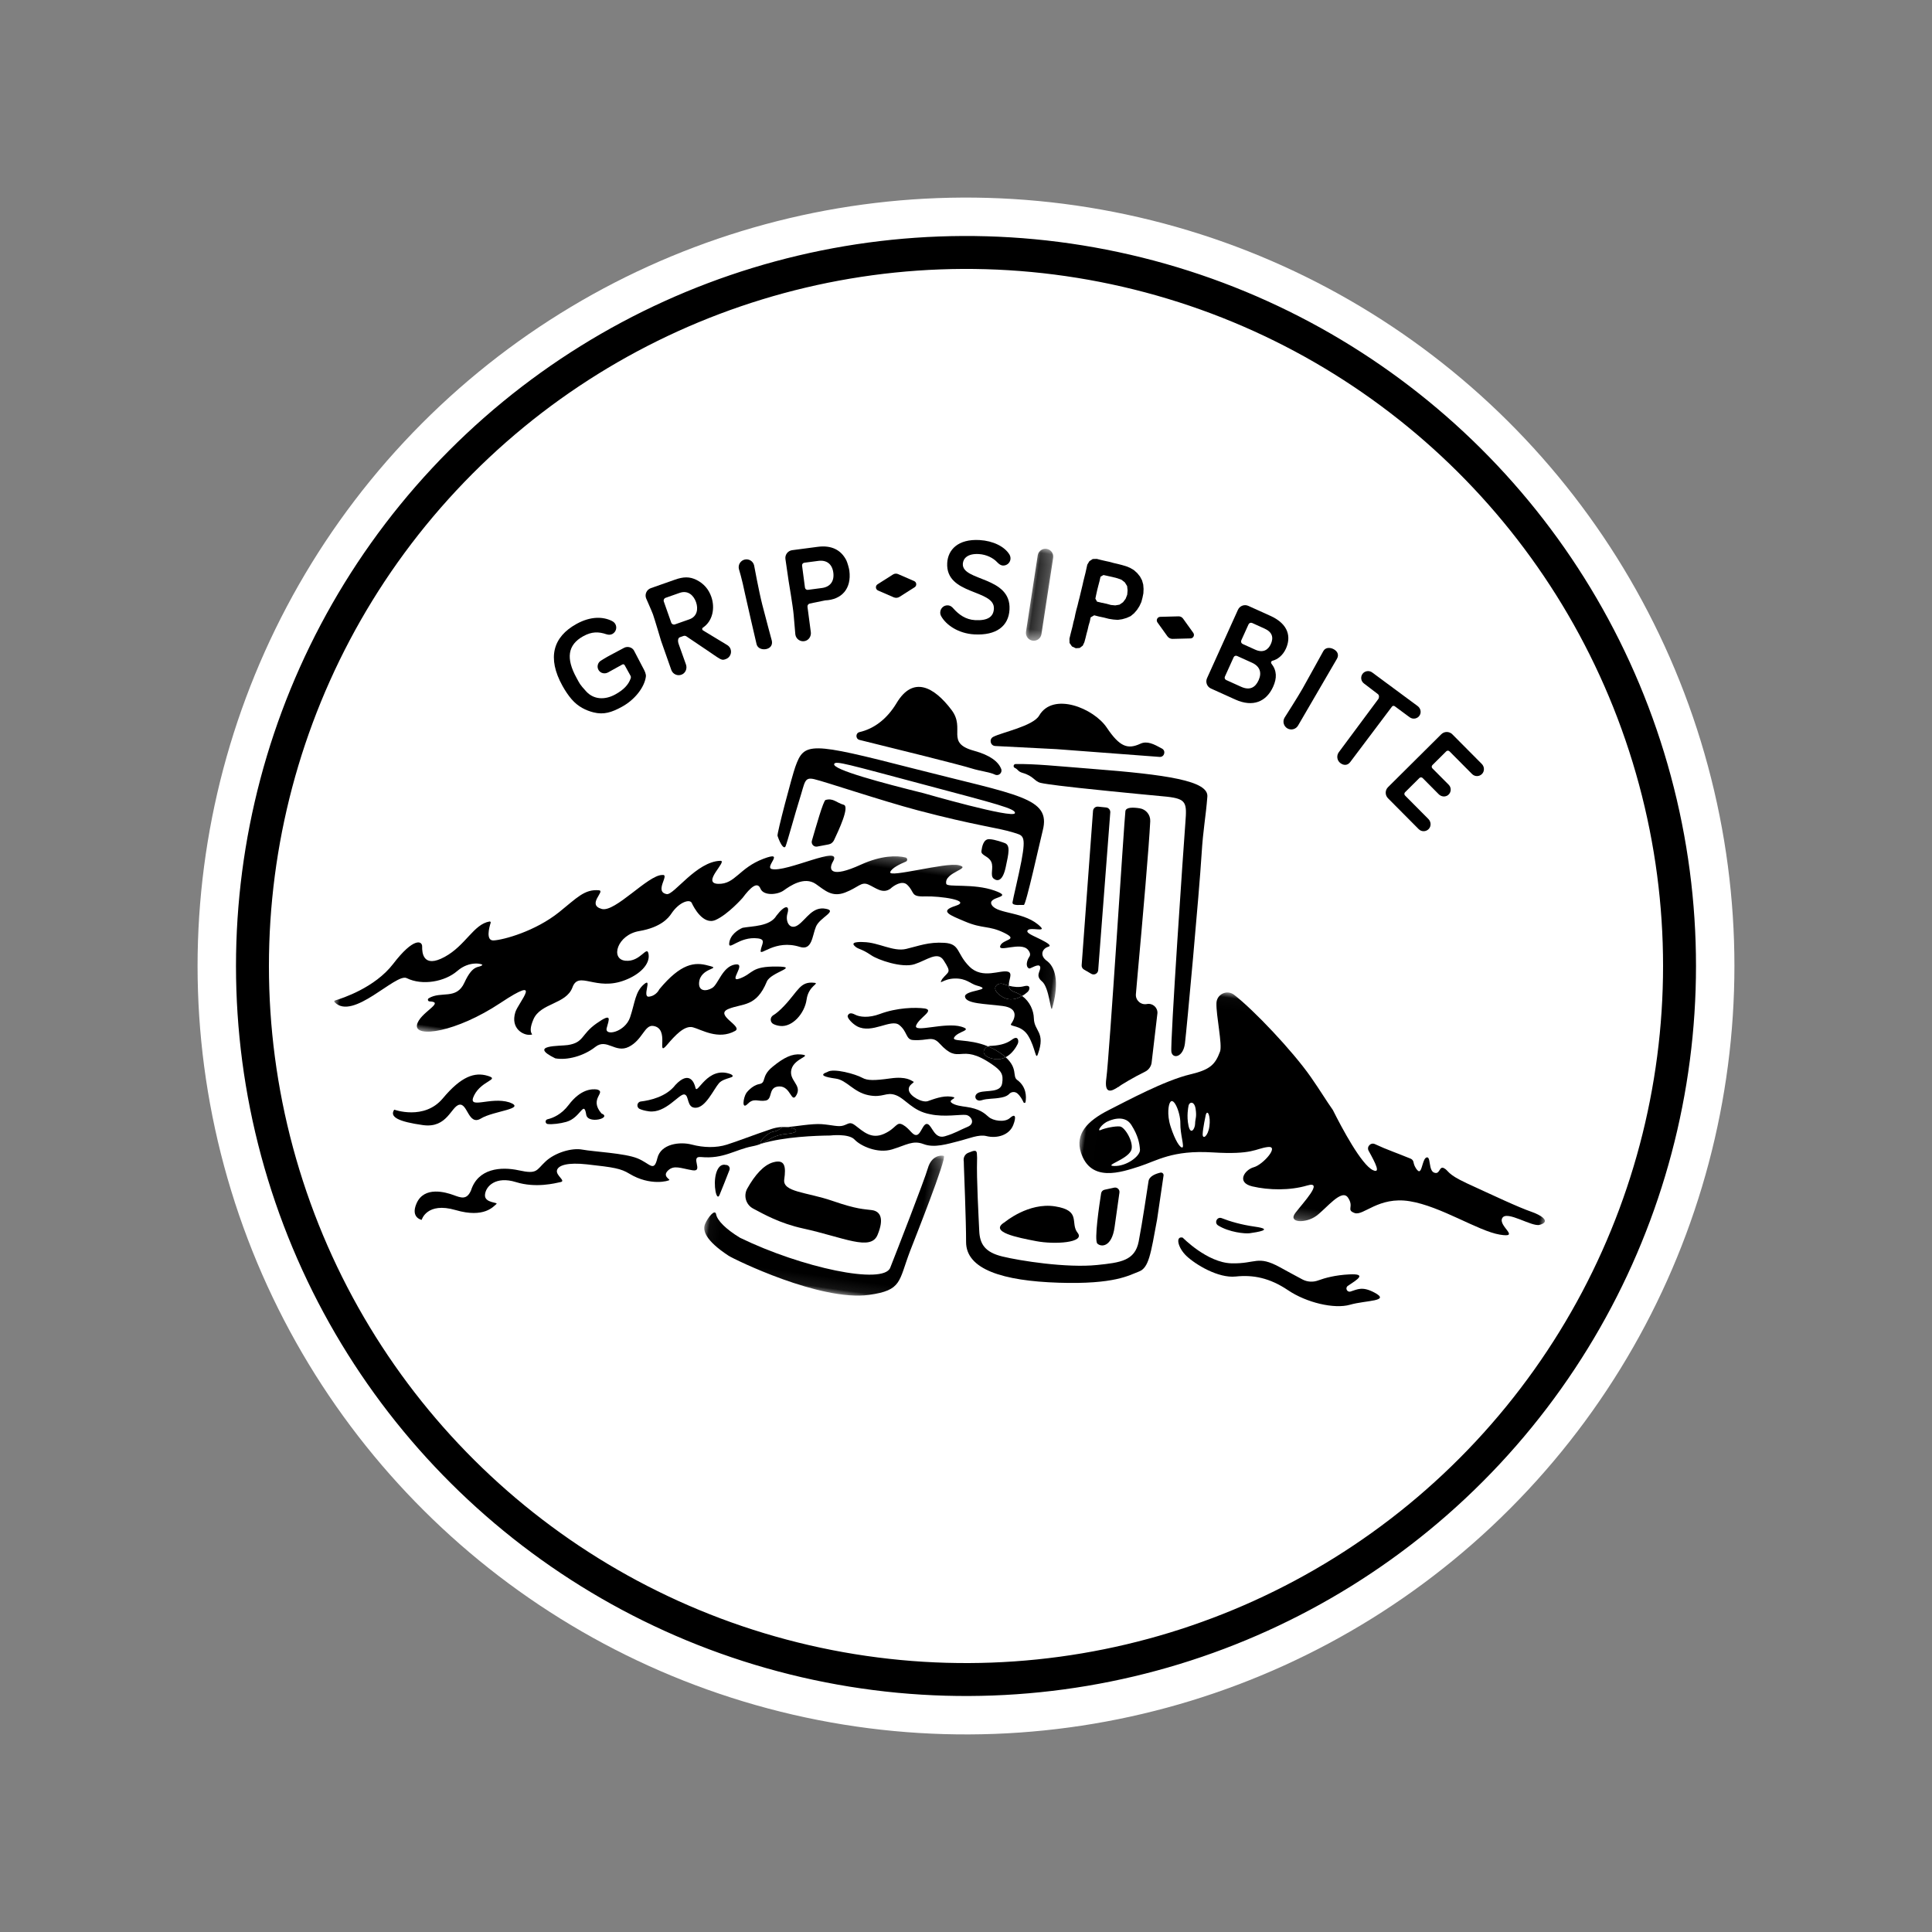 <?xml version="1.0" encoding="UTF-8"?>
<svg width="176px" height="176px" viewBox="0 0 176 176" version="1.1" xmlns="http://www.w3.org/2000/svg" xmlns:xlink="http://www.w3.org/1999/xlink">
    <rect x="0" y="0" width="176" height="176" fill="#808080" stroke="none"/>
    <title>1259BB07-8284-4AAE-82E4-CBA2327DDF42</title>
    <defs>
        <polygon id="path-1" points="0 0.276 64.948 0.276 64.948 22.093 0 22.093"></polygon>
        <polygon id="path-3" points="0.042 0.116 20.782 0.116 20.782 13.923 0.042 13.923"></polygon>
        <polygon id="path-5" points="0.17 0.057 1.682 0.057 1.682 8.516 0.17 8.516"></polygon>
        <polygon id="path-7" points="0.007 0.029 43.007 0.029 43.007 19.755 0.007 19.755"></polygon>
    </defs>
    <g id="Desktop-Design" stroke="none" stroke-width="1" fill="none" fill-rule="evenodd">
        <g id="Product-Details" transform="translate(-47, -921)">
            <g id="Group-2" transform="translate(47, 921)">
                <circle id="Oval-Copy-4" fill="#FFFFFF" transform="translate(88, 88) rotate(-17) translate(-88, -88) " cx="88" cy="88" r="70"></circle>
                <circle id="Oval-Copy-4" stroke="#000000" stroke-width="3" transform="translate(88, 88) rotate(-17) translate(-88, -88) " cx="88" cy="88" r="65"></circle>
                <g id="Group-99" transform="translate(88, 84.116) rotate(8) translate(-88, -84.116) translate(32, 49)">
                    <path d="M12.597,57.899 C13.324,57.657 13.686,59.716 14.717,58.868 C15.745,58.02 18.773,57.415 17.077,57.051 C15.261,56.748 13.324,58.323 13.808,56.87 C14.292,55.417 15.988,55.114 14.777,54.932 C13.566,54.75 12.415,55.296 11.022,57.536 C9.63,59.777 6.784,59.171 6.784,59.171 C6.421,59.897 7.329,60.2 9.57,60.2 C11.81,60.2 11.87,58.142 12.597,57.899" id="Fill-1" fill="#000000"></path>
                    <path d="M97.501,63.235 C96.346,62.823 95.959,63.169 95.355,63.453 C95.056,63.594 94.796,63.198 95.043,62.978 C95.826,62.282 96.655,61.611 95.017,61.925 C93.778,62.163 92.866,62.556 92.296,62.863 C91.855,63.1 91.338,63.142 90.867,62.974 C90.154,62.72 89.407,62.428 88.645,62.145 C86.486,61.341 86.479,62.162 84.268,62.417 C82.058,62.671 79.535,60.719 79.535,60.719 C78.827,60.645 79.22,61.693 80.103,62.324 C81.027,62.983 83.25,63.944 84.808,63.555 C86.365,63.165 87.893,63.246 89.706,64.129 C91.518,65.013 94.111,65.261 95.48,64.65 C96.847,64.037 99.178,63.834 97.501,63.235" id="Fill-3" fill="#000000"></path>
                    <path d="M65.401,19.58 C62.112,19.784 60.221,19.839 58.455,20.115 C58.261,20.145 58.244,20.419 58.433,20.472 C58.745,20.561 58.749,20.762 59.192,20.823 C60.245,20.97 60.362,21.437 60.947,21.496 C61.532,21.554 63.754,21.489 64.455,21.467 C68.139,21.349 72.5,21.142 72.5,21.142 L72.508,21.142 C74.321,21.089 74.4,21.435 74.513,23.244 C74.625,25.053 75.934,43.448 76.16,44.115 C76.375,44.746 77.294,44.454 77.273,43.166 C77.252,41.879 76.651,29.384 76.375,25.882 C76.194,23.568 76.286,22.552 76.166,20.622 C76.076,19.175 72.229,19.156 65.401,19.58" id="Fill-5" fill="#000000"></path>
                    <path d="M50.538,23.912 C46.834,23.527 41.915,22.943 42.09,22.4 C42.192,22.084 43.229,22.258 50.568,23.145 C57.242,23.952 59.057,24.145 59.015,24.552 C58.959,25.109 50.538,23.912 50.538,23.912 M59.929,32.634 C59.929,32.986 60.784,32.722 60.982,32.722 C61.179,32.722 61.63,26.815 61.746,25.763 C62.089,22.677 59.101,22.912 49.321,21.816 C39.542,20.72 39.103,20.808 38.615,23.172 C38.438,24.034 37.791,29.421 37.888,29.612 C38.299,30.42 38.66,30.749 38.748,30.442 C38.836,30.135 39.221,27.161 39.406,26.078 C39.691,24.412 39.537,23.951 40.475,24.032 C41.465,24.117 46.835,25.126 50.21,25.53 C55.59,26.173 57.749,26.086 59.118,26.32 C60.017,26.473 60.322,26.334 60.209,28.787 C60.148,30.091 59.929,32.284 59.929,32.634" id="Fill-7" fill="#000000"></path>
                    <path d="M56.386,18.746 L61.955,18.252 L71.352,17.646 C71.785,17.618 71.874,17.021 71.469,16.866 C70.666,16.56 70.024,16.331 69.445,16.704 C68.39,17.384 67.634,17.256 66.218,15.674 C64.802,14.092 60.917,13.103 59.965,15.447 C59.55,16.467 56.834,17.422 56.094,17.944 C55.726,18.204 55.938,18.782 56.386,18.746" id="Fill-9" fill="#000000"></path>
                    <g id="Group-13" transform="translate(0, 29.645)">
                        <mask id="mask-2" fill="white">
                            <use xlink:href="#path-1"></use>
                        </mask>
                        <g id="Clip-12"></g>
                        <path d="M10.713,16.215 C11.707,15.075 12.955,15.268 12.896,15.356 C12.655,15.718 12.058,15.309 11.502,17.18 C11,18.87 9.497,18.198 8.478,19.044 C8.364,19.139 8.443,19.326 8.59,19.312 C10.082,19.165 7.814,20.456 7.76,21.595 C7.702,22.822 11.385,21.77 15.01,18.554 C18.636,15.338 16.618,18.284 16.472,19.197 C16.224,20.747 17.495,21.185 18.066,21.054 C18.636,20.922 17.758,21.185 18.197,19.607 C18.636,18.028 20.96,17.852 21.311,16.23 C21.662,14.607 23.459,16.318 25.959,14.915 C27.231,14.213 28.02,13.16 27.757,12.283 C27.494,11.406 27.144,13.116 25.74,13.16 C24.336,13.204 24.688,10.923 26.617,10.31 C28.547,9.696 29.101,8.733 29.292,8.337 C29.862,7.153 30.783,6.758 31.002,7.108 C31.221,7.459 32.318,8.994 33.37,8.337 C34.423,7.679 35.519,6.012 35.519,6.012 C36.095,4.963 36.643,4.305 37.016,4.941 C37.388,5.577 38.638,5.292 39.142,4.809 C39.647,4.327 40.809,3.253 41.95,3.823 C42.834,4.265 43.572,4.853 44.712,4.217 C45.852,3.581 46.006,3.011 46.707,3.208 C47.409,3.406 48.114,3.907 48.749,3.294 C48.982,3.002 49.684,2.359 50.21,2.739 C51.022,3.325 50.619,3.792 51.964,3.558 C53.309,3.324 56.291,3.324 54.83,4.026 C53.367,4.727 54.484,4.936 55.867,5.311 C57.592,5.777 58.06,5.354 59.551,5.837 C61.042,6.319 59.507,6.407 59.375,7.064 C59.244,7.722 61.174,6.407 61.919,7.064 C62.199,7.311 62.219,7.521 62.135,7.687 C61.958,8.038 61.891,8.64 62.272,8.741 C62.378,8.769 63.087,8.098 63.24,8.449 C63.394,8.8 62.846,9.283 63.591,9.743 C64.336,10.203 64.775,12.528 64.846,12.037 C65.134,10.038 64.814,8.446 63.826,7.859 C62.971,7.437 63.229,6.758 63.717,6.54 C64.048,6.392 63.605,6.205 62.977,5.986 C62.237,5.728 61.428,5.577 61.676,5.284 C61.924,4.992 63.284,5.241 62.802,4.861 C61.239,3.629 58.747,4.259 58.103,3.499 C57.461,2.739 60.15,2.564 58.162,2.154 C56.174,1.745 53.842,2.488 53.718,2.154 C53.338,1.131 55.911,0.43 54.596,0.313 C53.395,0.206 48.398,2.388 48.515,1.804 C48.59,1.426 49.299,0.952 49.792,0.662 C49.956,0.566 49.902,0.316 49.712,0.295 C48.921,0.206 47.494,0.41 45.766,1.511 C43.243,3.121 42.867,2.426 43.221,1.564 C43.923,-0.146 39.136,3.194 37.785,3.03 C37.079,2.945 38.831,1.156 36.908,2.212 C34.817,3.359 34.686,4.872 33.151,5.047 C31.565,5.228 33.75,2.825 33.049,2.942 C30.902,3.3 29.287,6.649 28.634,6.626 C27.407,6.582 28.722,4.741 27.976,4.96 C26.705,5.135 24.209,8.95 22.962,8.79 C21.508,8.603 23.086,7.111 22.473,7.141 C21.147,7.204 20.566,8.117 19.162,9.608 C17.232,11.659 14.484,12.824 13.607,12.999 C12.878,13.145 13.038,11.876 13.113,11.444 C13.124,11.377 13.061,11.322 12.997,11.343 C11.591,11.788 11.151,13.802 9.397,15.104 C7.585,16.449 7.293,14.988 7.234,14.461 C7.175,13.935 6.356,13.701 4.837,16.391 C3.492,18.769 0.685,20.142 0.053,20.428 C-0.008,20.455 -0.019,20.538 0.033,20.579 C1.931,22.089 5.195,17.153 6.24,17.502 C7.73,17.999 9.719,17.355 10.713,16.215" id="Fill-11" fill="#000000" mask="url(#mask-2)"></path>
                    </g>
                    <path d="M59.381,50.176 C58.745,50.46 59.096,51.14 59.644,50.877 C60.192,50.614 60.653,50.636 61.42,50.373 C61.78,50.25 61.964,50.092 62.059,49.957 C62.227,49.72 62.547,49.652 62.792,49.808 C63.081,49.991 63.317,50.307 63.459,50.529 C63.51,50.608 63.632,50.576 63.635,50.483 C63.654,49.986 63.524,49.081 62.597,48.589 C62.105,48.328 62.544,47.542 61.272,46.687 C61.01,46.873 60.689,47.002 60.285,46.993 C58.948,46.962 59.085,46.195 59.545,45.935 C57.632,45.443 56.133,46.045 56.393,45.524 C56.7,44.911 58.016,44.669 56.876,44.493 C55.341,44.274 52.622,45.699 52.797,44.954 C52.973,44.209 54.289,43.361 53.368,43.317 C52.49,43.317 50.824,43.595 49.377,44.384 C48.423,44.904 47.587,44.914 47.155,44.758 C46.737,44.606 46.561,44.709 46.503,44.943 C46.45,45.155 47.04,45.625 47.491,45.787 C48.927,46.304 50.429,44.647 51.263,45.129 C52.096,45.612 52.03,46.358 52.688,46.314 C54.07,46.221 54.351,45.638 55.144,46.292 C57.298,48.071 56.896,45.886 60.127,47.501 C61.047,47.961 61.31,48.246 61.289,49.101 C61.267,49.957 60.017,49.891 59.381,50.176" id="Fill-14" fill="#000000"></path>
                    <path d="M41.27,56.345 C41.795,56.198 41.913,55.789 42.264,55.789 C42.309,55.789 42.382,55.778 42.474,55.758 C42.064,55.776 41.55,55.884 41.044,56.137 C39.466,56.926 38.15,57.672 37.23,58.11 C36.309,58.549 35.168,58.68 34.072,58.549 C32.975,58.417 31.265,58.856 31.134,60.215 C31.002,61.575 30.563,60.785 29.336,60.478 C28.108,60.171 25.304,60.438 24.249,60.39 C23.284,60.347 21.837,61.004 21.091,61.925 C20.349,62.843 20.521,63.197 18.811,63.066 C17.101,62.934 15.083,63.416 14.733,65.478 C14.47,66.442 13.899,66.267 13.198,66.121 C12.497,65.974 10.451,65.652 9.982,67.348 C9.602,68.722 10.655,68.766 10.655,68.766 C10.655,68.766 10.874,67.056 13.593,67.451 C16.311,67.845 16.969,66.618 17.188,66.398 C17.408,66.179 16.092,66.486 16.048,65.697 C16.004,64.907 16.794,63.855 18.679,64.162 C20.565,64.469 22.232,63.767 22.714,63.592 C23.196,63.416 22.187,63.066 22.232,62.583 C22.275,62.101 23.117,61.713 24.863,61.662 C27.348,61.589 27.956,61.603 28.81,61.969 C30.856,62.846 32.464,62.115 32.494,62.028 C32.523,61.94 31.792,61.764 32.26,61.18 C32.728,60.595 33.37,60.829 34.452,60.858 C35.534,60.887 34.014,59.601 35.037,59.557 C37.12,59.468 38.019,58.461 39.554,57.935 C39.894,57.818 40.144,57.695 40.352,57.57 C39.922,57.627 40.75,56.489 41.27,56.345" id="Fill-16" fill="#000000"></path>
                    <path d="M60.53,54.046 C61.53,54.152 62.587,53.672 62.816,52.719 C63.014,51.893 62.84,51.62 62.431,52.117 C62.022,52.614 60.94,52.585 60.501,52.292 C60.062,52 59.574,51.667 58.314,51.667 C58.051,51.667 57.262,51.696 56.939,51.462 C56.618,51.228 57.642,50.936 56.852,50.936 C56.063,50.936 55.273,51.404 54.806,51.638 C54.338,51.871 53.139,51.433 52.964,50.907 C52.788,50.38 53.46,50.117 53.256,50.059 C53.051,50 52.583,49.65 51.151,50.059 C49.719,50.468 49.105,50.556 48.602,50.363 C47.947,50.11 45.883,49.836 45.386,50.275 C44.597,50.684 45.24,50.772 46.234,50.772 C47.228,50.772 47.988,51.766 49.363,51.853 C50.736,51.942 50.912,51.298 51.847,51.503 C52.783,51.708 53.543,52.731 55.21,52.789 C56.491,52.888 57.963,52.398 58.431,52.398 C58.899,52.398 59.425,53.041 58.723,53.45 C58.022,53.86 57.7,54.181 56.794,54.59 C55.888,55 55.536,53.83 55.098,53.713 C54.66,53.597 54.631,54.678 54.251,54.824 C53.87,54.971 53.549,54.356 52.876,54.093 C52.204,53.83 52.35,54.473 51.268,55.146 C50.187,55.819 49.375,55.195 48.549,54.737 C48.023,54.444 47.936,54.708 47.497,54.912 C47.058,55.116 46.532,55 45.538,55.058 C44.673,55.109 43.098,55.626 42.474,55.758 C43.344,55.72 43.742,56.087 42.579,56.356 C41.248,56.663 41.083,57.13 40.352,57.57 C40.357,57.57 40.358,57.573 40.363,57.572 C42.322,56.666 45.157,56.169 46.438,55.976 C46.438,55.976 48.076,55.537 48.69,56.034 C49.304,56.531 50.941,57.028 52.198,56.444 C53.455,55.859 53.952,55.333 54.975,55.567 C55.999,55.8 57.139,55.245 58.074,54.865 C59.01,54.485 59.822,53.972 60.53,54.046" id="Fill-18" fill="#000000"></path>
                    <path d="M42.474,55.758 C42.381,55.777 42.309,55.789 42.263,55.789 C41.913,55.789 41.796,56.199 41.27,56.344 C40.75,56.489 39.922,57.627 40.352,57.571 C41.083,57.13 41.247,56.664 42.579,56.356 C43.742,56.088 43.343,55.719 42.474,55.758" id="Fill-20" fill="#000000"></path>
                    <g id="Group-24" transform="translate(36.199, 56.253)">
                        <mask id="mask-4" fill="white">
                            <use xlink:href="#path-3"></use>
                        </mask>
                        <g id="Clip-23"></g>
                        <path d="M19.469,1.415 C19.316,2.511 17.722,9.272 17.331,10.891 C16.931,12.546 9.344,12.012 3.404,10.091 C1.972,9.476 1.124,8.804 0.948,8.278 C0.773,7.751 0.217,8.716 0.071,9.301 C-0.074,9.886 0.268,10.756 2.596,11.856 C3.128,12.107 11.452,14.829 15.752,13.61 C18.69,12.777 18.251,12.031 18.91,9.137 C19.11,8.257 21.092,0.165 20.741,0.121 C20.39,0.077 19.623,0.318 19.469,1.415" id="Fill-22" fill="#000000" mask="url(#mask-4)"></path>
                    </g>
                    <path d="M61.272,46.688 C61.816,46.303 62.089,45.654 62.188,45.35 C62.231,45.216 62.228,45.069 62.164,44.944 C62.085,44.792 61.928,44.713 61.597,45.044 C61.1,45.54 60.357,45.753 59.754,45.859 C59.68,45.872 59.609,45.899 59.545,45.935 C59.887,46.023 60.242,46.142 60.603,46.313 C60.868,46.439 61.087,46.564 61.272,46.688" id="Fill-25" fill="#000000"></path>
                    <path d="M60.286,46.993 C60.69,47.003 61.009,46.873 61.272,46.688 C61.087,46.564 60.868,46.439 60.603,46.314 C60.242,46.142 59.888,46.023 59.545,45.935 C59.084,46.194 58.948,46.962 60.286,46.993" id="Fill-27" fill="#000000"></path>
                    <path d="M60.411,38.946 C59.713,38.828 58.214,39.992 56.854,38.968 C55.494,37.943 55.753,37.033 54.299,37.145 C52.846,37.257 52.035,37.749 50.918,38.183 C49.802,38.618 48.339,37.939 47.016,38.102 C47.016,38.102 45.788,38.183 46.184,38.522 C46.579,38.861 46.791,38.666 47.846,39.191 C48.531,39.532 50.797,39.978 51.872,39.454 C52.949,38.93 53.782,37.956 54.45,38.732 C55.373,39.801 55.025,39.634 54.551,40.448 C54.303,41.117 54.619,40.407 55.68,40.233 C56.741,40.06 57.182,40.518 57.749,40.587 C59.493,40.797 56.65,41.132 56.843,41.754 C57.035,42.378 58.736,42.122 60.361,42.105 C61.986,42.087 61.541,43.253 61.35,43.596 C61.159,43.939 62.275,43.504 63.066,44.504 C63.857,45.505 64.015,46.619 64.143,46 C64.578,43.883 63.525,44.015 63.328,42.831 C63.21,42.119 62.753,41.363 61.983,40.954 C61.561,41.288 60.927,41.595 60.201,41.281 C58.896,40.716 59.581,39.995 60.14,40.115 C60.301,40.149 60.477,40.179 60.658,40.199 C60.541,39.704 60.886,39.027 60.411,38.946" id="Fill-29" fill="#000000"></path>
                    <path d="M61.256,40.695 C61.525,40.745 61.764,40.838 61.983,40.954 C62.179,40.798 62.33,40.636 62.421,40.528 C62.505,40.428 62.555,40.3 62.543,40.17 C62.528,40.01 62.419,39.887 62.018,40.057 C61.589,40.237 61.104,40.25 60.658,40.2 C60.713,40.431 60.869,40.622 61.256,40.695" id="Fill-31" fill="#000000"></path>
                    <path d="M60.201,41.281 C60.926,41.596 61.561,41.289 61.983,40.954 C61.764,40.838 61.525,40.746 61.256,40.695 C60.869,40.623 60.713,40.431 60.658,40.199 C60.477,40.179 60.301,40.149 60.139,40.115 C59.581,39.995 58.896,40.717 60.201,41.281" id="Fill-33" fill="#000000"></path>
                    <path d="M43.178,35.578 C41.941,35.502 41.546,36.764 40.88,37.387 C40.214,38.012 39.652,37.269 39.768,36.487 C39.884,35.705 39.436,35.702 38.802,36.825 C38.357,37.892 36.728,38.069 35.906,38.347 C35.489,38.594 34.866,39.152 34.891,39.903 C34.915,40.655 35.714,39.14 37.412,39.11 C38.201,39.096 37.821,39.593 37.821,40.177 C37.821,40.762 38.969,38.949 41.304,39.344 C42.472,39.542 42.277,38.213 42.506,37.32 C42.735,36.427 44.288,35.627 43.178,35.578" id="Fill-35" fill="#000000"></path>
                    <path d="M33.677,53.374 C33.502,52.891 32.888,51.883 31.836,53.374 C31.166,54.56 29.739,55.092 28.926,55.307 C28.574,55.4 28.573,55.897 28.923,55.996 C29.128,56.055 29.404,56.093 29.774,56.093 C31.309,56.093 32.274,54.12 32.756,54.12 C33.239,54.12 33.107,55.347 33.984,55.172 C34.862,54.997 35.344,53.286 35.738,52.672 C36.133,52.058 37.361,51.971 36.703,51.707 C34.467,51.181 33.932,54.074 33.677,53.374" id="Fill-37" fill="#000000"></path>
                    <path d="M76.699,55.138 C76.322,55.282 75.746,55.578 75.735,56.051 C75.721,56.756 75.706,59.832 75.612,61.624 C75.519,63.417 74.222,63.762 72.174,64.269 C69.445,64.946 65.124,64.87 63.503,64.706 C61.882,64.544 61.313,63.876 61.093,62.689 C60.873,61.501 60.179,58.024 59.99,56.259 C59.99,56.259 59.976,56.076 59.901,55.741 C59.825,55.405 59.621,55.483 59.105,55.789 C58.868,55.929 58.743,56.2 58.784,56.471 C58.832,56.799 58.751,56.174 58.894,57.074 C58.894,57.074 59.82,62.178 60.046,63.849 C60.382,66.335 63.867,66.906 68.93,66.357 C73.993,65.808 75.159,64.798 76.01,64.336 C76.86,63.873 76.855,62.633 76.993,59.412 L77.018,55.358 C77.018,55.193 76.854,55.079 76.699,55.138" id="Fill-39" fill="#000000"></path>
                    <path d="M17.587,19.904 C18.265,20.497 19.028,20.731 19.725,20.805 C20.675,20.907 21.362,20.581 22.236,19.924 C23.286,19.135 23.994,17.911 23.993,16.929 C24,16.693 23.812,16.412 23.642,16.186 L22.588,14.713 C22.374,14.428 21.932,14.392 21.657,14.598 C21.657,14.598 20.967,15.105 20.558,15.397 C20.148,15.689 19.753,16.03 19.753,16.03 C19.456,16.254 19.414,16.698 19.685,16.971 C19.908,17.198 20.271,17.207 20.526,17.016 L21.719,16.119 C21.786,16.069 21.881,16.082 21.932,16.149 L22.593,17.028 C22.643,17.095 22.661,17.179 22.646,17.261 C22.526,17.88 22.146,18.394 21.468,18.904 C20.524,19.613 19.52,19.607 18.799,19.009 C18.077,18.411 18.117,18.39 17.759,17.914 C16.541,16.294 16.525,15.047 17.83,14.065 C18.547,13.527 19.153,13.455 19.888,13.593 C20.118,13.635 20.3,13.591 20.437,13.488 C20.732,13.266 20.79,12.853 20.576,12.569 C20.495,12.461 20.392,12.385 20.225,12.326 C19.38,12.04 18.25,12.152 17.063,13.045 C15.11,14.513 14.832,16.473 16.581,18.799 C16.913,19.241 17.249,19.608 17.587,19.904" id="Fill-41" fill="#000000"></path>
                    <path d="M24.772,9.558 L25.977,8.934 C26.686,8.567 27.268,8.971 27.573,9.559 C27.872,10.137 27.866,10.846 27.19,11.196 L25.952,11.837 C25.823,11.904 25.664,11.853 25.597,11.724 L24.659,9.913 C24.592,9.784 24.643,9.625 24.772,9.558 M23.847,11.216 C24.09,11.692 24.906,13.487 24.906,13.487 L26.204,15.994 C26.399,16.37 26.884,16.499 27.244,16.25 C27.542,16.044 27.624,15.638 27.458,15.317 L26.551,13.584 C26.376,13.262 26.412,13.009 26.558,12.934 L26.87,12.772 C26.954,12.729 27.053,12.727 27.137,12.769 L28.528,13.447 L29.492,13.917 C29.492,13.917 30.201,14.283 30.454,14.373 C30.708,14.463 30.795,14.418 30.98,14.322 C31.329,14.141 31.466,13.711 31.285,13.362 C31.223,13.242 31.122,13.128 30.957,13.048 L28.557,12.02 C28.458,11.977 28.434,11.845 28.516,11.773 C29.318,11.067 29.381,9.846 28.882,8.882 C28.545,8.232 28.042,7.795 27.353,7.557 C26.664,7.319 26.096,7.434 25.401,7.794 L23.318,8.873 C22.969,9.054 22.833,9.484 23.013,9.833 C23.013,9.833 23.745,11.017 23.847,11.216" id="Fill-43" fill="#000000"></path>
                    <path d="M31.887,8.19 C32.062,8.687 33.567,12.584 33.567,12.584 C33.709,12.95 34.151,13.039 34.518,12.897 C34.884,12.755 35.037,12.435 34.895,12.068 C34.895,12.068 34.05,10.09 33.582,8.95 C33.114,7.81 32.347,5.51 32.347,5.51 C32.204,5.143 31.791,4.961 31.425,5.103 C31.058,5.246 30.877,5.659 31.019,6.025 C31.019,6.025 31.428,6.89 31.887,8.19" id="Fill-45" fill="#000000"></path>
                    <path d="M36.843,4.632 L38.081,4.289 C38.803,4.089 39.367,4.378 39.584,5.159 C39.796,5.928 39.48,6.488 38.746,6.691 L37.509,7.034 C37.382,7.069 37.25,6.995 37.216,6.868 L36.677,4.925 C36.642,4.798 36.716,4.667 36.843,4.632 L36.843,4.632 Z M35.658,6.48 C35.658,6.48 36.389,8.789 36.536,9.448 C36.683,10.107 36.942,11.217 36.942,11.217 C37.056,11.625 37.504,11.852 37.907,11.683 C38.241,11.543 38.405,11.162 38.309,10.813 L37.687,8.571 C37.649,8.434 37.724,8.291 37.857,8.244 L39.195,7.766 C40.657,7.503 41.456,6.399 41.003,4.766 C40.945,4.556 40.709,4.035 40.599,3.878 C39.985,3.001 39.055,2.693 37.846,3.029 L35.586,3.655 C35.208,3.76 34.985,4.153 35.09,4.532 L35.658,6.48 Z" id="Fill-47" fill="#000000"></path>
                    <path d="M52.97,7.646 C52.125,7.717 51.443,7.354 50.886,6.883 C50.753,6.771 50.594,6.636 50.325,6.659 C49.97,6.688 49.701,7.006 49.732,7.373 C49.742,7.496 49.789,7.615 49.858,7.708 C50.399,8.439 51.622,9.064 53.078,8.943 C55.097,8.775 56.071,7.757 55.947,6.265 C55.693,3.206 51.289,4.324 51.156,2.721 C51.115,2.232 51.454,1.722 52.47,1.638 C53.167,1.58 53.827,1.808 54.237,2.144 C54.434,2.3 54.614,2.384 54.786,2.37 C55.153,2.339 55.422,2.021 55.392,1.666 C55.38,1.519 55.32,1.389 55.237,1.284 C54.69,0.628 53.588,0.264 52.364,0.365 C50.419,0.527 49.635,1.627 49.736,2.839 C49.981,5.788 54.379,4.596 54.528,6.383 C54.591,7.142 54.084,7.553 52.97,7.646" id="Fill-49" fill="#000000"></path>
                    <g id="Group-53" transform="translate(57.547, 0.253)">
                        <mask id="mask-6" fill="white">
                            <use xlink:href="#path-5"></use>
                        </mask>
                        <g id="Clip-52"></g>
                        <path d="M0.874,8.516 C1.267,8.521 1.589,8.206 1.594,7.813 L1.682,0.778 C1.686,0.385 1.371,0.061 0.979,0.057 C0.586,0.052 0.262,0.367 0.258,0.76 L0.17,7.795 C0.166,8.188 0.48,8.511 0.874,8.516" id="Fill-51" fill="#000000" mask="url(#mask-6)"></path>
                    </g>
                    <path d="M63.74,2.141 L63.984,1.949 L64.416,1.982 L64.848,2.016 L65.28,2.065 L65.666,2.145 L66.007,2.343 L66.259,2.646 L66.355,3.026 L66.377,3.421 L66.286,3.807 L66.097,4.152 L65.809,4.418 L65.434,4.539 L65.037,4.556 L64.607,4.501 L64.174,4.473 L63.742,4.432 L63.554,4.181 L63.58,3.775 L63.613,3.366 L63.657,2.959 L63.706,2.551 L63.74,2.141 Z M62.416,8.904 L62.763,8.832 L63.012,8.582 L63.115,8.247 L63.163,7.864 L63.201,7.48 L63.25,7.095 L63.282,6.708 L63.341,6.322 L63.365,5.933 L63.659,5.7 L64.113,5.751 L64.569,5.782 L65.024,5.832 L65.434,5.839 L65.844,5.813 L66.237,5.698 L66.609,5.531 L66.957,5.314 L67.233,5.011 L67.454,4.667 L67.624,4.298 L67.744,3.905 L67.793,3.497 L67.817,3.095 L67.778,2.694 L67.692,2.304 L67.53,1.937 L67.294,1.615 L67.001,1.344 L66.67,1.12 L66.299,0.966 L65.911,0.869 L65.513,0.81 L65.126,0.768 L64.739,0.734 L64.351,0.685 L63.96,0.656 L63.569,0.622 L63.18,0.579 L62.815,0.64 L62.538,0.88 L62.394,1.219 L62.364,1.6 L62.334,1.982 L62.293,2.364 L62.252,2.747 L62.222,3.13 L62.185,3.512 L62.148,3.895 L62.112,4.279 L62.067,4.661 L62.031,5.045 L61.981,5.429 L61.944,5.813 L61.922,6.198 L61.873,6.58 L61.846,6.966 L61.802,7.351 L61.759,7.737 L61.723,8.124 L61.786,8.508 L62.049,8.792 L62.416,8.904 Z" id="Fill-54" fill="#000000"></path>
                    <path d="M76.226,9.576 L76.772,7.714 C76.808,7.59 76.938,7.52 77.061,7.556 L78.487,7.974 C79.265,8.202 79.526,8.751 79.315,9.47 C79.108,10.178 78.647,10.529 77.811,10.283 L76.385,9.865 C76.261,9.829 76.19,9.7 76.226,9.576 M77.247,6.094 L77.696,4.562 C77.735,4.429 77.875,4.352 78.008,4.391 L79.204,4.742 C79.946,4.959 80.139,5.438 79.959,6.051 C79.787,6.64 79.356,6.975 78.613,6.756 L77.417,6.406 C77.284,6.367 77.208,6.227 77.247,6.094 M75.118,10.825 L77.452,11.509 C79.148,12.006 80.284,11.315 80.706,9.878 C80.947,9.054 80.848,8.378 80.261,7.813 C80.175,7.731 80.201,7.588 80.312,7.543 C80.766,7.361 81.188,6.923 81.378,6.275 C81.696,5.191 81.343,4.038 79.563,3.516 L77.442,2.895 C77.065,2.784 76.669,3.001 76.558,3.378 L74.635,9.941 C74.524,10.319 74.741,10.715 75.118,10.825" id="Fill-56" fill="#000000"></path>
                    <path d="M82.519,13.453 C82.883,13.601 83.299,13.426 83.447,13.063 L86.107,6.549 C86.255,6.185 86.088,5.883 85.724,5.734 C85.36,5.586 84.936,5.647 84.788,6.011 C84.788,6.011 83.707,8.848 83.385,9.666 C83.063,10.485 82.129,12.524 82.129,12.524 C81.98,12.888 82.155,13.304 82.519,13.453" id="Fill-58" fill="#000000"></path>
                    <path d="M87.748,15.915 C88.094,16.102 88.431,16.034 88.618,15.689 L91.677,10.165 C91.725,10.076 91.835,10.044 91.923,10.092 L93.415,10.901 C93.742,11.078 94.163,10.931 94.3,10.571 C94.412,10.274 94.269,9.94 93.99,9.788 L89.457,7.329 C89.155,7.166 88.773,7.28 88.608,7.581 C88.444,7.883 88.558,8.266 88.86,8.43 L90.226,9.199 C90.416,9.286 90.405,9.549 90.358,9.637 L87.462,14.949 C87.275,15.295 87.403,15.728 87.748,15.915" id="Fill-60" fill="#000000"></path>
                    <path d="M92.48,18.478 L95.64,20.875 C95.927,21.092 96.328,21.034 96.542,20.742 C96.749,20.457 96.673,20.055 96.393,19.843 L93.985,18.016 C93.893,17.947 93.875,17.817 93.944,17.725 L95.059,16.256 C95.129,16.164 95.258,16.147 95.35,16.216 L97.013,17.478 C97.267,17.67 97.63,17.662 97.855,17.437 C98.126,17.165 98.087,16.72 97.791,16.495 L96.107,15.218 C96.016,15.149 95.998,15.018 96.067,14.927 L97.144,13.507 C97.214,13.416 97.344,13.398 97.436,13.467 L99.755,15.226 C100.042,15.444 100.443,15.386 100.657,15.093 C100.864,14.81 100.788,14.407 100.508,14.195 L97.474,11.894 C97.161,11.657 96.714,11.718 96.477,12.031 L92.343,17.48 C92.106,17.793 92.167,18.24 92.48,18.478" id="Fill-62" fill="#000000"></path>
                    <path d="M43.846,6.204 L45.345,6.619 C45.526,6.669 45.721,6.626 45.864,6.503 L47.103,5.448 C47.3,5.281 47.229,4.962 46.98,4.894 L45.442,4.468 C45.285,4.425 45.116,4.463 44.993,4.568 L43.723,5.65 C43.526,5.817 43.597,6.136 43.846,6.204" id="Fill-64" fill="#000000"></path>
                    <path d="M70.53,6.665 C70.66,6.801 70.849,6.865 71.035,6.833 L72.639,6.565 C72.894,6.523 72.998,6.213 72.819,6.026 L71.717,4.871 C71.605,4.753 71.441,4.698 71.281,4.725 L69.636,5.001 C69.381,5.043 69.278,5.353 69.456,5.54 L70.53,6.665 Z" id="Fill-66" fill="#000000"></path>
                    <path d="M24.825,54.78 C24.342,54.78 23.333,54.956 22.456,56.535 C21.931,57.48 21.218,57.907 20.729,58.096 C20.496,58.187 20.571,58.536 20.821,58.522 C21.278,58.498 21.907,58.33 22.456,58.092 C23.719,57.543 23.75,55.855 24.167,57.192 C24.436,58.055 26.579,57.149 25.526,56.885 C24.167,55.701 25.746,54.912 24.825,54.78" id="Fill-68" fill="#000000"></path>
                    <path d="M38.77,42.896 C39.003,41.984 41.576,41.142 39.516,41.405 C37.123,41.71 37.478,42.311 36.3,42.954 C35.203,43.554 36.797,41.405 35.685,41.756 C34.574,42.107 34.428,43.744 33.931,44.154 C33.435,44.562 32.733,44.65 32.674,43.861 C32.568,42.418 34.691,42.326 33.288,42.194 C32.017,42.019 30.788,42.326 29.166,44.957 C29.166,44.957 28.992,45.571 28.335,45.747 C27.676,45.922 28.422,43.905 27.721,44.694 C27.019,45.484 27.15,46.448 26.888,47.851 C26.624,49.255 24.826,49.913 24.914,49.124 C25.002,48.334 25.265,47.588 23.949,48.816 C22.657,50.022 23.072,50.702 21.624,51.141 C20.94,51.348 17.984,51.623 20.659,52.5 C21.756,52.544 23.204,51.93 24.125,50.965 C25.045,50 26.01,51.316 27.15,50.527 C28.291,49.737 28.288,48.334 29.079,48.334 C30.663,48.334 29.72,51.206 30.569,49.869 C31.154,48.948 31.885,47.866 32.674,47.954 C33.464,48.042 35.122,48.808 36.533,47.749 C37.235,47.223 34.406,46.581 35.656,45.849 C36.855,45.147 38.142,45.352 38.77,42.896" id="Fill-70" fill="#000000"></path>
                    <path d="M43.083,42.399 C41.759,42.425 41.737,43.334 40.627,44.884 C40.265,45.387 39.988,45.681 39.777,45.848 C39.493,46.073 39.561,46.524 39.904,46.64 C40.075,46.698 40.283,46.733 40.539,46.726 C41.65,46.697 42.586,45.294 42.586,44.007 C42.586,42.721 43.579,42.399 43.083,42.399" id="Fill-72" fill="#000000"></path>
                    <path d="M44.067,19.917 C47.324,20.248 53.393,20.876 54.537,21.067 C55.363,21.205 56.2,21.162 56.732,21.33 C57.087,21.443 57.397,21.061 57.215,20.736 C56.874,20.128 56.066,19.641 54.537,19.444 C51.818,19.094 53.522,17.58 51.995,16.053 C50.094,14.153 48.077,13.451 46.95,16.111 C46.273,17.712 45.214,18.734 43.97,19.212 C43.611,19.349 43.685,19.878 44.067,19.917" id="Fill-74" fill="#000000"></path>
                    <g id="Group-78" transform="translate(68.994, 37.999)">
                        <mask id="mask-8" fill="white">
                            <use xlink:href="#path-7"></use>
                        </mask>
                        <g id="Clip-77"></g>
                        <path d="M11.029,13.14 C10.969,12.646 11.064,11.352 11.064,11.352 C11.147,10.79 11.537,11.41 11.537,12.348 C11.536,13.285 11.089,13.634 11.029,13.14 M9.645,12.553 C9.328,11.694 9.392,10.84 9.392,10.84 C9.363,10.373 9.851,10.197 10.073,10.945 C10.295,11.692 10.156,11.818 10.214,12.283 C10.273,12.748 9.962,13.412 9.645,12.553 M9.361,14.592 C9.161,14.663 8.625,14.052 8.055,12.886 C7.484,11.72 7.636,10.862 7.636,10.862 C7.808,9.855 8.755,11.437 8.876,12.425 C8.996,13.414 9.562,14.521 9.361,14.592 M2.36,13.152 C2.36,13.152 3.668,12.254 4.471,13.196 C5.229,14.087 5.447,14.762 5.57,15.325 C5.693,15.888 4.576,17.013 3.441,17.127 C2.481,17.231 4.497,16.411 4.778,15.525 C4.999,14.83 3.949,13.479 3.469,13.488 C3.042,13.497 2.135,13.822 1.776,14.053 C1.416,14.284 1.789,13.456 2.36,13.152 M41.728,15.98 C40.38,15.716 38.078,14.991 35.418,14.196 L35.426,14.194 C33.54,13.625 33.715,13.318 33.233,13.142 C32.967,13.045 32.914,13.254 32.826,13.439 C32.754,13.591 32.657,13.727 32.4,13.668 C32.199,13.622 32.08,13.429 31.993,13.207 C31.832,12.796 31.778,12.283 31.523,12.396 C31.37,12.465 31.309,12.731 31.264,13.009 C31.192,13.446 31.16,13.91 30.865,13.668 C30.601,13.452 30.468,13.184 30.402,12.985 C30.357,12.848 30.245,12.743 30.105,12.707 C29.735,12.614 29.367,12.523 28.999,12.437 C28.831,12.397 28.663,12.358 28.494,12.32 C27.817,12.165 27.223,12.01 26.697,11.847 C26.287,11.721 25.955,12.19 26.214,12.532 C27.03,13.613 27.592,14.44 26.855,14.223 C25.745,13.895 23.491,10.787 22.464,9.298 C21.779,8.575 21.075,7.7 20.056,6.604 C18.086,4.486 14.05,1.271 12.096,0.161 C11.389,-0.24 10.524,0.324 10.609,1.132 C10.728,2.252 11.69,4.816 11.548,5.463 C11.274,6.711 10.869,7.226 9.151,7.897 C6.921,8.767 3.757,11.103 2.253,12.148 C0.4,13.435 -0.47,14.761 0.271,16.313 C1.534,18.959 4.173,17.594 5.709,16.854 C7.245,16.114 8.475,14.94 12.148,14.653 C15.821,14.367 15.96,13.772 17.054,13.47 C18.149,13.167 16.864,15.122 16.065,15.464 C15.266,15.807 14.642,17.076 16.174,17.215 C17.705,17.354 19.624,17.118 21.105,16.44 C22.586,15.762 20.97,18.03 20.389,19.062 C19.809,20.094 21.494,19.873 22.322,19.059 C23.151,18.246 24.257,16.244 24.949,17.022 C25.642,17.799 24.902,18.137 25.733,18.32 C26.565,18.503 27.67,16.501 30.545,16.557 C33.419,16.613 37.102,18.376 39.097,18.428 C41.092,18.48 38.816,17.684 39.12,16.903 C39.423,16.123 41.888,17.346 42.584,17.04 C43.667,16.562 42.41,16.113 41.728,15.98" id="Fill-76" fill="#000000" mask="url(#mask-8)"></path>
                    </g>
                    <path d="M67.225,37.786 L67.941,38.078 C68.228,38.195 68.538,37.972 68.519,37.663 L67.609,23.279 C67.594,23.052 67.401,22.876 67.173,22.885 L66.436,22.912 C66.2,22.921 66.018,23.124 66.033,23.359 L66.964,37.425 C66.974,37.586 67.076,37.725 67.225,37.786" id="Fill-79" fill="#000000"></path>
                    <path d="M42.762,49.036 C41.969,49.066 41.271,49.518 40.35,50.527 C39.429,51.536 40.043,52.018 39.385,52.237 C38.728,52.456 38.334,53.202 38.334,53.202 C38.114,53.684 38.114,54.824 38.596,54.166 C39.079,53.509 39.517,53.859 40.175,53.64 C40.833,53.421 40.175,52.368 41.227,52.193 C42.28,52.018 42.543,53.684 42.894,52.72 C43.245,51.755 41.973,51.536 42.105,50.483 C42.236,49.43 43.903,48.991 42.762,49.036" id="Fill-81" fill="#000000"></path>
                    <path d="M57.029,27.226 C56.503,27.284 56.474,27.986 56.474,28.395 C56.474,28.805 57.176,28.746 57.497,29.243 C57.819,29.74 57.526,30.501 57.936,30.734 C58.345,30.968 58.783,30.793 58.871,29.536 C58.959,28.278 59.047,27.46 58.432,27.372 C58.432,27.372 57.555,27.168 57.029,27.226" id="Fill-83" fill="#000000"></path>
                    <path d="M41.768,25.764 C41.569,25.85 41.232,28.383 41.05,29.611 C41.003,29.924 41.304,30.176 41.604,30.074 L42.602,29.737 C42.811,29.666 42.974,29.499 43.039,29.289 C43.335,28.335 44.046,26.044 43.464,25.969 C42.791,25.881 42.441,25.472 41.768,25.764" id="Fill-85" fill="#000000"></path>
                    <path d="M73.255,60.642 L73.255,57.454 C73.255,57.182 72.988,56.989 72.729,57.075 L71.873,57.39 C71.718,57.448 71.615,57.593 71.612,57.758 C71.595,58.746 71.562,62.089 71.91,62.338 C72.32,62.63 73.255,62.455 73.255,60.642" id="Fill-87" fill="#000000"></path>
                    <path d="M85.519,59.473 C86.133,59.297 87.756,58.815 85.914,58.815 C84.61,58.815 83.56,58.648 82.806,58.468 C82.365,58.363 82.159,58.986 82.574,59.171 C83.648,59.649 85.107,59.59 85.519,59.473" id="Fill-89" fill="#000000"></path>
                    <path d="M73.342,40.1 C72.812,40.283 72.255,39.908 72.224,39.348 C72.197,38.868 72.17,38.365 72.144,37.839 C71.852,31.935 71.538,25.941 71.326,23.571 C71.274,22.996 70.801,22.548 70.224,22.535 C69.615,22.523 68.957,22.596 68.957,22.973 C68.957,23.674 70.624,45.381 70.624,47.311 C70.624,48.816 71.263,48.446 71.823,47.925 C71.824,48 71.83,47.953 71.838,47.939 C71.901,47.811 73.166,46.807 74.03,46.229 C74.364,46.005 74.547,45.616 74.508,45.217 L74.408,40.784 C74.357,40.265 73.835,39.93 73.342,40.1" id="Fill-91" fill="#000000"></path>
                    <path d="M40.414,63.543 C41.451,63.918 42.997,64.539 45.174,64.706 C48.975,64.998 51.562,65.919 51.971,64.34 C52.381,62.761 51.913,62.177 51.153,62.177 C50.393,62.177 49.852,62.308 47.455,61.841 C45.057,61.373 42.85,61.695 42.85,60.525 C42.85,59.356 42.674,58.654 41.622,59.122 C40.809,59.483 40.136,60.507 39.629,61.816 C39.361,62.51 39.714,63.29 40.414,63.543" id="Fill-93" fill="#000000"></path>
                    <path d="M37.207,62.747 C37.333,62.279 37.628,61.039 37.788,60.365 C37.841,60.14 37.659,59.931 37.43,59.95 L37.368,59.955 C37.368,59.955 36.754,59.824 36.622,60.876 C36.491,61.929 37.032,63.404 37.207,62.747" id="Fill-95" fill="#000000"></path>
                    <path d="M66.356,62.893 C68.066,62.981 70.829,62.411 69.996,61.621 C69.162,60.832 70.083,59.56 67.627,59.517 C65.171,59.473 63.285,61.578 63.285,61.578 C61.926,62.674 64.645,62.806 66.356,62.893" id="Fill-97" fill="#000000"></path>
                </g>
            </g>
        </g>
    </g>
</svg>